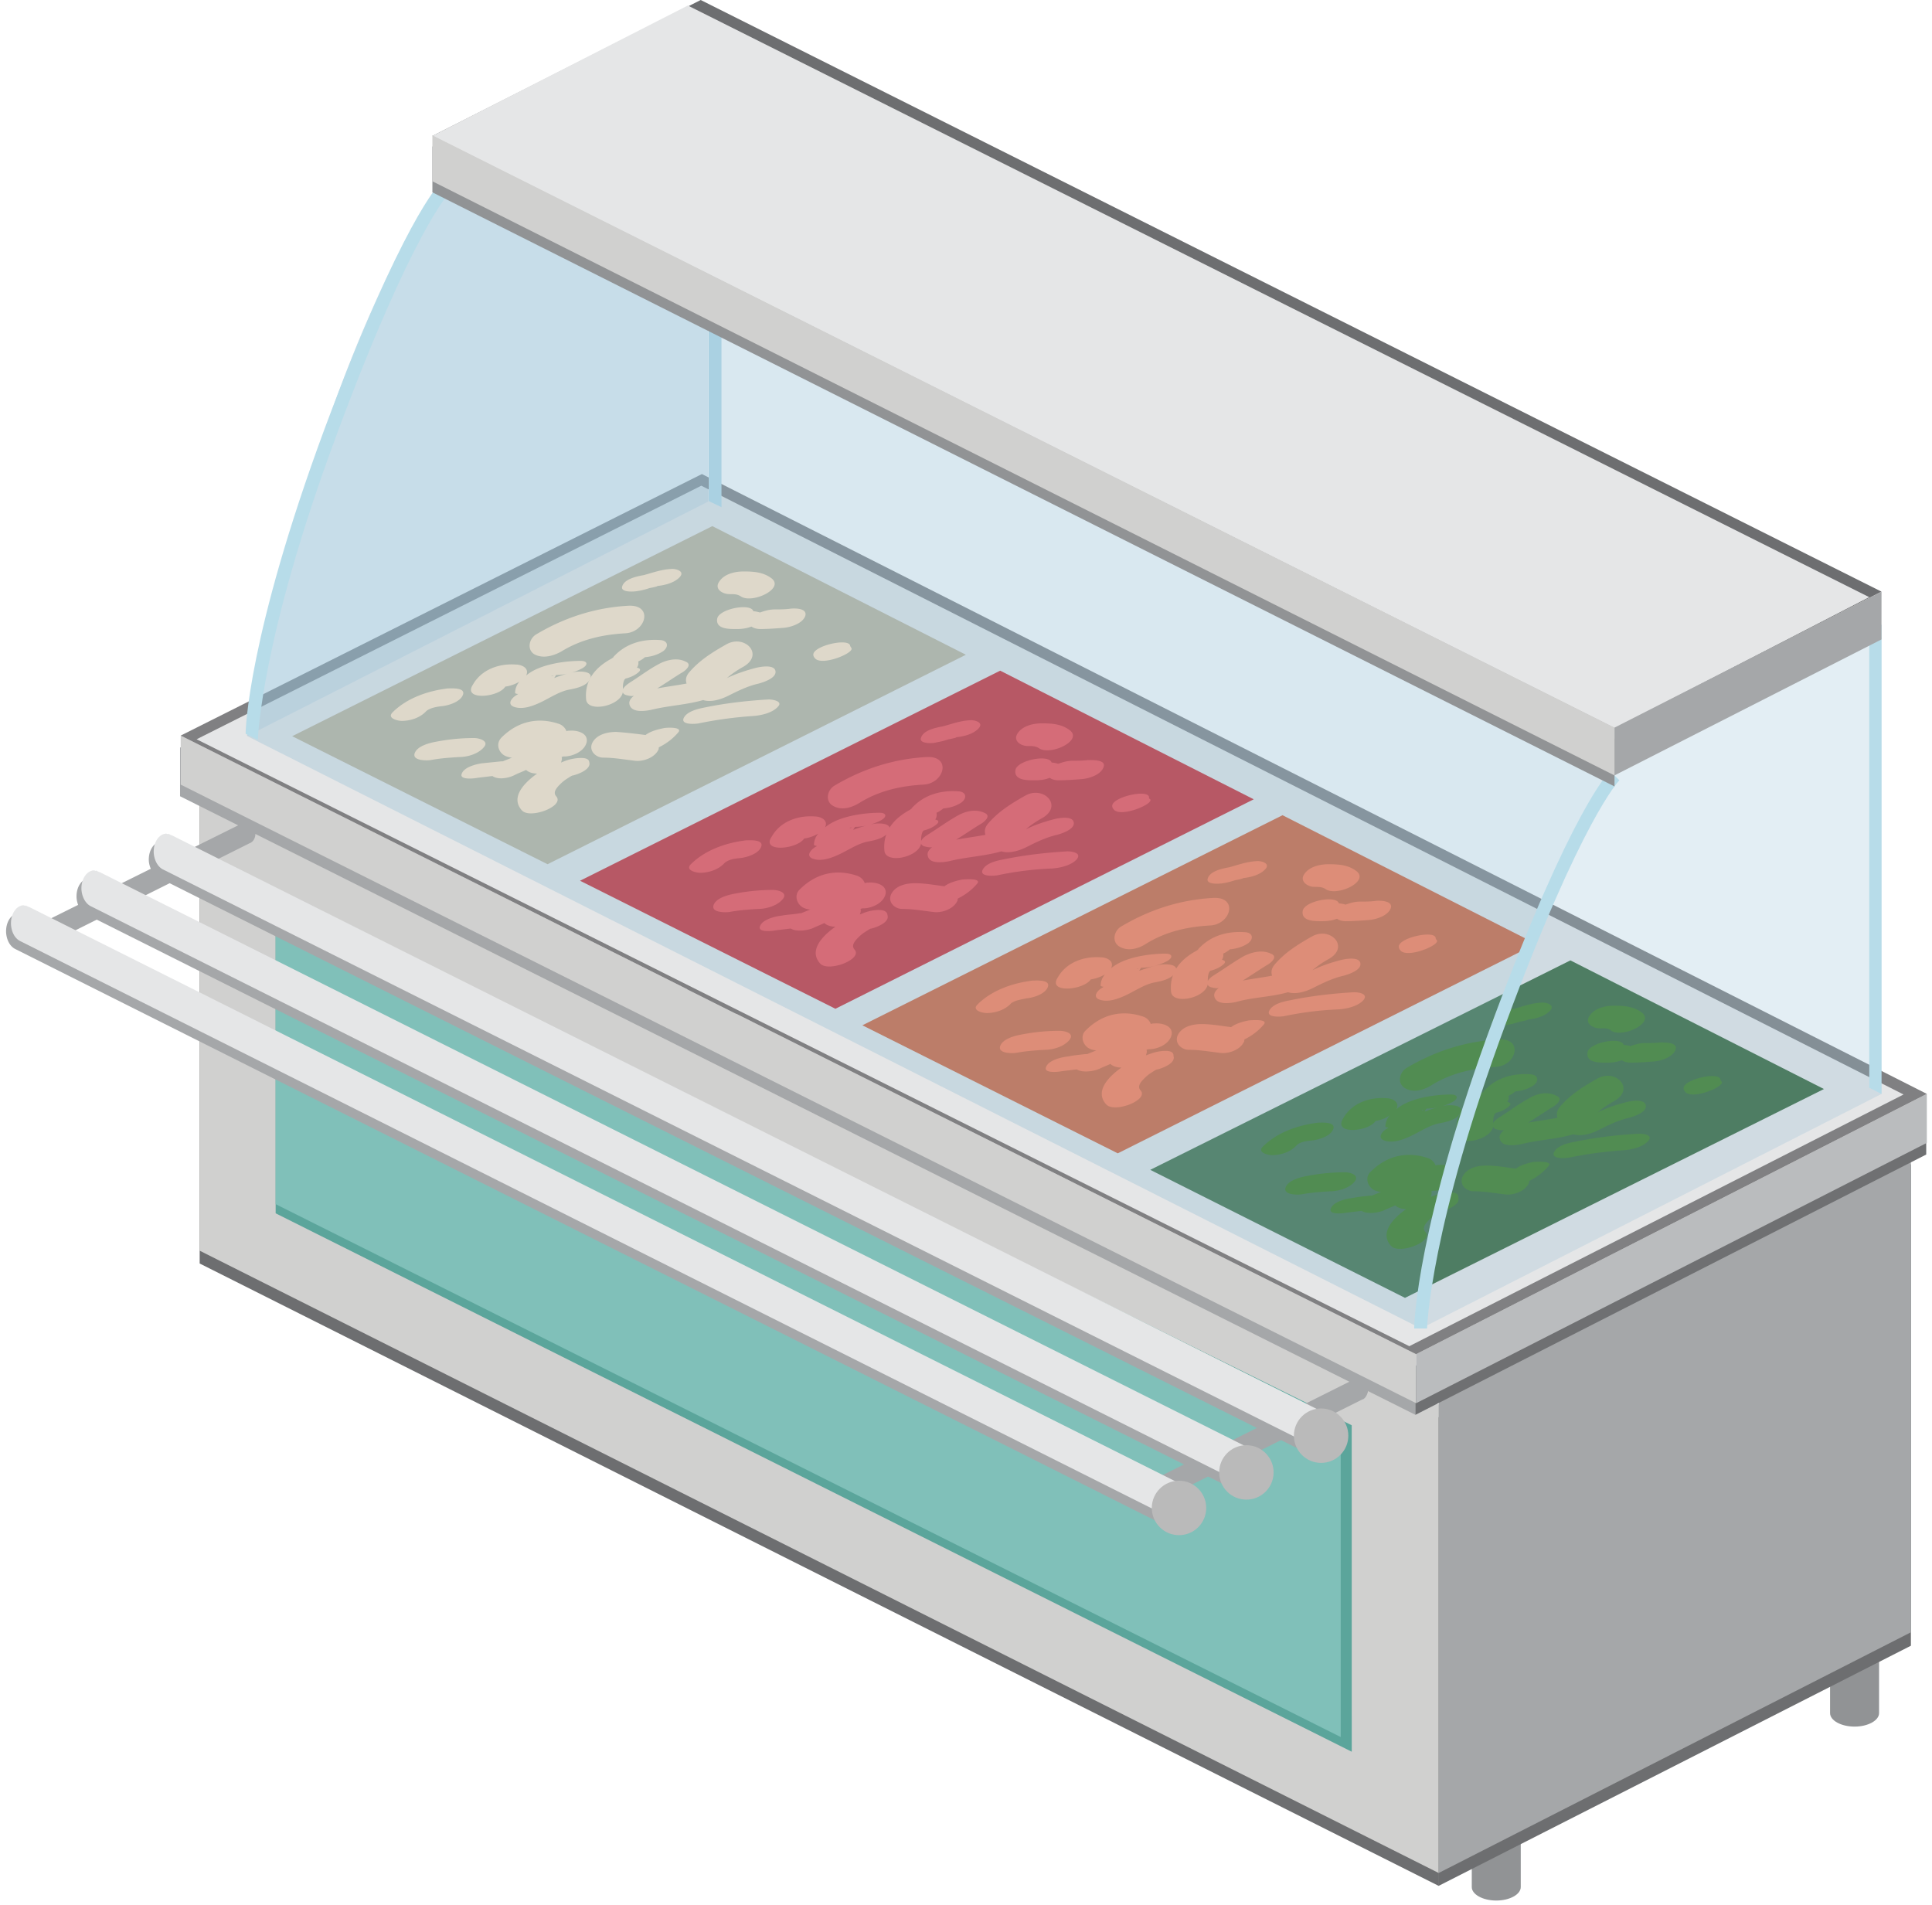 <svg width="71" height="70" viewBox="0 0 71 70" xmlns="http://www.w3.org/2000/svg"><g fill="none" fill-rule="evenodd"><g transform="translate(0 17.331)"><path d="M55.887 41.865v10.151c0 .27-.405.495-.9.495s-.9-.225-.9-.495V41.865h1.8zM69.055 35.473v10.15c0 .27-.405.496-.9.496-.496 0-.901-.225-.901-.495V35.473h1.8zM13.887 19.807v10.151c0 .27-.405.495-.9.495s-.9-.225-.9-.495v-10.15h1.8zM27.055 13.437v10.151c0 .27-.405.496-.9.496-.496 0-.901-.225-.901-.496v-10.15h1.8z" fill="#919395"/><path fill="#6D6E70" d="M7.338 11.974L52.87 34.752v17.22L7.338 29.101zM52.871 34.28l17.354-8.823v17.69l-17.354 8.824z"/><path fill="#D0D0CF" d="M7.338 11.502L52.87 34.28v17.218L7.338 28.63z"/><path fill="#5BA59B" d="M49.675 35.045L10.13 15.485v11.772l39.546 19.785z"/><path fill="#80C0B9" d="M49.27 34.865L10.13 15.485V26.92L49.27 46.502z"/><path fill="#A5A7A9" d="M52.871 33.785l17.354-8.824v17.692l-17.354 8.845zM6.617 11.93v-1.801l45.4 22.733v1.8z"/><path fill="#6F7072" d="M52.016 32.862l18.772-9.544v1.778l-18.772 9.566z"/><path fill="#D0D0CF" d="M6.64 11.502V9.7l45.399 22.733v1.8z"/><path fill="#BABCBE" d="M52.039 32.434l18.771-9.566v1.8L52.04 34.236z"/><path fill="#808082" d="M6.64 9.701L25.794.09 70.81 22.868 52.04 32.434z"/><path fill="#E5E6E7" d="M7.225 9.836L25.772.518 69.955 22.89l-18.164 9.25z"/><path fill="#E5E6E7" d="M10.781 9.723l15.44-7.72 40.448 20.46-15.103 7.653z"/><path d="M50.283 33.74c.022-.226-.113-.428-.27-.45h-.068v-.023l-.045.022c-.022 0-.022 0-.045.023l-7.202 3.601v.023c-.113.067-.18.202-.203.36-.022.247.113.45.27.45h.045l.045-.023a.17.17 0 0 0 .09-.045l7.158-3.578c.112-.023.202-.18.225-.36zM9.386 13.302c.022-.225-.113-.427-.27-.45-.023 0-.045 0-.068.023v-.023l-.045.023c-.022 0-.022 0-.045.022l-7.202 3.579v.022c-.113.068-.18.203-.203.36-.022.248.113.45.27.45h.045l.045-.022a.17.17 0 0 0 .09-.045l7.158-3.579c.135-.045.225-.18.225-.36z" fill="#A5A7A9"/><path d="M5.47 14.315c-.023-.383.18-.698.45-.72.022 0 .067.022.09.022v-.022l.067.045c.023 0 .045.022.068.022l42.517 21.293v.022a.792.792 0 0 1 .315.586c.023.382-.18.697-.45.72-.022 0-.045 0-.067-.023v.023l-.045-.023-.135-.067-42.45-21.27c-.18-.09-.338-.338-.36-.608z" fill="#A5A7A9"/><path d="M5.65 14.023c-.023-.383.18-.698.45-.72.022 0 .067.022.09.022v-.023l.067.045c.023 0 .045.023.068.023L48.82 34.662v.023a.792.792 0 0 1 .315.585c.023.383-.18.698-.45.72-.023 0-.045-.022-.068-.022v.022l-.045-.022-.135-.068L6.01 14.63c-.203-.09-.338-.337-.36-.607z" fill="#E5E6E7"/><path d="M2.814 15.666c-.023-.383.18-.698.45-.72.022 0 .067.022.09.022v-.023l.067.045c.023 0 .045.023.068.023l42.517 21.292v.023a.792.792 0 0 1 .316.585c.022.383-.18.698-.45.72-.023 0-.046 0-.068-.022v.022l-.045-.022-.135-.068-42.45-21.27c-.203-.09-.338-.337-.36-.607z" fill="#A5A7A9"/><path d="M2.994 15.373c-.023-.383.18-.698.45-.72.022 0 .067.022.09.022v-.022l.067.045c.023 0 .045.022.068.022l42.495 21.293v.022a.792.792 0 0 1 .315.586c.023.382-.18.697-.45.72-.023 0-.045 0-.068-.023v.023l-.045-.023-.135-.067L3.354 15.98c-.203-.09-.338-.338-.36-.608z" fill="#E5E6E7"/><path d="M.225 16.949c-.022-.383.18-.698.45-.72.023 0 .068.022.09.022v-.023l.068.045c.022 0 .045.023.067.023l42.495 21.292v.023a.792.792 0 0 1 .316.585c.022.383-.18.698-.45.72-.023 0-.046 0-.068-.022v.022l-.045-.022-.135-.068L.585 17.556c-.202-.09-.337-.315-.36-.607z" fill="#A5A7A9"/><path d="M.405 16.656c-.022-.383.18-.698.45-.72.023 0 .068.022.09.022v-.022l.068.045c.022 0 .045.022.067.022l42.496 21.293v.022a.792.792 0 0 1 .315.586c.022.382-.18.697-.45.72-.023 0-.046-.023-.068-.023v.023l-.045-.023-.135-.067L.765 17.264c-.202-.09-.337-.315-.36-.608z" fill="#E5E6E7"/><ellipse fill="#BABABA" cx="43.328" cy="38.084" rx="1" ry="1"/><ellipse fill="#BABABA" cx="45.804" cy="36.778" rx="1" ry="1"/><ellipse fill="#BABABA" cx="48.55" cy="35.428" rx="1" ry="1"/></g><path fill="#BCB29A" d="M35.495 24.061l-9.318-4.727-15.44 7.72 9.385 4.705z"/><path fill="#CB2229" d="M46.074 29.373l-9.318-4.727-15.44 7.72 9.385 4.705z"/><path fill="#D25B30" d="M56.45 34.685l-9.318-4.727-15.44 7.72 9.385 4.705z"/><path fill="#38683D" d="M67.029 40.02l-9.318-4.727-15.44 7.697 9.362 4.705z"/><path fill="#B7DCE9" d="M26.514 18.637l-.472-.225V1.17h.472z"/><path d="M16.16 6.707l9.86-5.064v16.791l-16.95 8.62s.608-4.591 2.994-11.591c2.071-5.965 4.097-8.756 4.097-8.756z" fill="#92BED5" opacity=".25"/><path d="M59.286 28.473L16.161 6.707s-2.679 4.052-4.502 10.039c-2.273 7.383-2.566 10.309-2.566 10.309L52.22 48.82s.607-4.592 2.993-11.592c2.026-5.942 4.074-8.755 4.074-8.755z" fill="#92BED5" opacity=".35"/><path d="M59.286 28.473l9.859-5.065V40.2l-16.926 8.62s.607-4.59 2.993-11.59c2.026-5.943 4.074-8.756 4.074-8.756z" fill="#92BED5" opacity=".25"/><path fill="#E5E6E7" d="M59.264 28.495l.022-.022 9.859-5.02L26.042 1.621 16.07 6.64z"/><path fill="#6D6E70" d="M25.75 0l-9.86 4.997 43.464 21.765 9.79-5.02z"/><path fill="#E5E6E7" d="M25.277.203L15.89 4.997l43.463 21.765 9.34-4.817z"/><path fill="#B7DCE9" d="M69.145 40.2l-.45-.226V22.958h.45z"/><path fill="#A5A7A9" d="M69.145 21.743L59.33 26.74v1.755l9.814-4.997z"/><g fill="#518C52"><path d="M52.916 43.868c-.09.023-.202.068-.337.113.022-.068.045-.135.022-.203.045-.022.09-.022.158-.022.292-.023.698-.203.765-.54.045-.338-.383-.428-.63-.406-.045 0-.09 0-.135.023a.457.457 0 0 0-.27-.27c-.788-.27-1.53-.09-2.116.495-.248.225-.09.608.18.698.068.022.135.045.203.045l-.338.135h-.045c-.225.022-.45.045-.675.09-.225.022-.698.135-.788.382-.113.248.473.18.563.158.18-.023.382-.045.562-.068.225.135.63.068.833-.022.135-.068.27-.113.405-.18.09.09.248.135.405.135-.54.383-.967.9-.562 1.35.292.338 1.598-.157 1.26-.517-.135-.158.045-.338.158-.45.09-.09.18-.158.292-.226.135-.09.158-.09.18-.09.18-.045.676-.225.586-.495.022-.27-.496-.18-.676-.135zM56.36 42.698c-.225.045-.473.112-.653.247-.36-.045-.72-.112-1.08-.112-.338 0-.72.09-.878.405-.135.293.135.54.405.54.383 0 .766.068 1.148.113.315.045.743-.113.878-.405.023-.023 0-.045.023-.09.27-.136.517-.316.72-.563.135-.18-.518-.135-.563-.135zM56.203 40.357c-.383.202-.698.45-1.058.675-.068.045-.225.135-.27.248v-.023c0-.09 0-.225.067-.337 0 0 .023 0 .023-.023.18-.045.337-.112.472-.225.135-.113.045-.158-.045-.18.045-.068.068-.158.045-.225a.93.93 0 0 0 .248-.158c.247-.022.473-.09.675-.225.203-.157.18-.382-.112-.405-.63-.045-1.238.113-1.689.585-.022.023-.045.045-.045.068-.022 0-.022 0-.045.022-.585.315-1.012.788-.945 1.508.045.496 1.26.248 1.35-.27 0 .045.046.09.136.113.09.022.18.045.27.022-.113.09-.203.203-.158.338.068.293.563.225.788.18.63-.158 1.283-.18 1.913-.36.293.09.653-.023.923-.158.36-.18.72-.36 1.125-.45.158-.045.676-.202.608-.472-.067-.248-.608-.136-.765-.09-.338.09-.675.202-.99.36.18-.158.382-.293.585-.406.81-.45.067-1.215-.608-.832-.518.292-.99.585-1.373 1.035-.113.135-.135.27-.09.405-.36.068-.72.113-1.08.18.292-.18.585-.382.877-.562.135-.068.45-.316.158-.428-.338-.18-.743-.068-.99.09z"/><path d="M50.553 41.19c.18-.023.36-.09.518-.203a.647.647 0 0 0-.158.405c0 .023.045.045.113.045 0 0-.023 0-.023.023-.157.067-.427.337-.135.45.315.113.675-.023.968-.158.338-.157.698-.405 1.058-.472.247-.045.698-.135.788-.428.09-.27-.45-.247-.563-.225a4.29 4.29 0 0 0-.765.225c.022-.045.045-.067.067-.112.315 0 .675-.09.968-.248.225-.135.18-.27-.067-.27-.54 0-1.508.112-2.004.54.135-.27-.157-.405-.382-.405-.608-.045-1.26.18-1.576.743-.383.607.945.495 1.193.09zm1.778-.405c-.09.045-.135 0 0 0z" fill-rule="nonzero"/><path d="M48.212 41.91c.248-.023.698-.158.788-.428.09-.27-.45-.225-.563-.225-.742.09-1.508.36-2.025.878-.226.225.202.315.337.315.315 0 .675-.112.9-.36.136-.135.36-.158.563-.18zM49.428 43.08c-.473 0-.923.045-1.396.135-.247.045-.698.158-.788.428-.09.27.428.27.586.248.36-.068.697-.09 1.057-.113.293 0 .698-.112.9-.36.18-.248-.18-.338-.36-.338zM63.225 39.66c-.067-.293-1.44.022-1.35.36a.17.17 0 0 0 .045.09c.225.337 1.485-.18 1.35-.36-.022-.023-.045-.046-.045-.09zM52.601 39.884c.72-.45 1.53-.63 2.364-.675.765-.045 1.035-1.058.112-1.013-1.215.068-2.34.428-3.399 1.058-.247.158-.337.54-.067.72.315.203.698.09.99-.09zM60.232 41.662c-.788.045-1.576.135-2.341.293-.248.045-.676.135-.788.405-.09.248.45.203.563.18a14.783 14.783 0 0 1 2.003-.27c.292-.022.698-.112.9-.338.203-.225-.18-.27-.337-.27zM60.997 38.309c-.18.022-.36.022-.54.022-.18 0-.36.045-.54.113a1.161 1.161 0 0 0-.248-.045c-.09-.315-1.26-.09-1.328.27-.068.405.473.382.743.382.157 0 .337-.022.517-.09.09.068.225.09.315.09.293 0 .586-.022.878-.045.248-.022.698-.157.788-.45.068-.27-.45-.247-.585-.247zM55.415 37.656c.157-.023.315-.068.45-.113.022 0 .45-.09.203-.067.315-.023.697-.113.9-.338.202-.225-.18-.315-.338-.292-.36.022-.653.135-.99.225-.248.045-.698.135-.788.405-.09.247.45.202.563.18zM58.791 37.791c.18 0 .293-.023.428.09.427.27 1.665-.315 1.08-.698-.293-.202-.63-.225-.99-.225-.315 0-.72.09-.9.383-.18.27.134.45.382.45z"/></g><g fill="#DD8D78"><path d="M42.45 38.669c-.09.022-.202.067-.337.112.022-.067.045-.135.022-.202.045-.023.09-.023.158-.023.292-.022.697-.202.765-.54.045-.338-.383-.428-.63-.405-.045 0-.09 0-.135.022a.457.457 0 0 0-.27-.27c-.788-.27-1.531-.09-2.116.496-.248.225-.09.607.18.697a.657.657 0 0 0 .202.045l-.337.135h-.045c-.225.023-.45.045-.675.09-.226.023-.698.135-.788.383-.113.248.472.18.562.158.18-.023.383-.045.563-.068.225.135.63.068.833-.022.135-.068.27-.113.405-.18.09.09.248.135.405.135-.54.382-.968.9-.562 1.35.292.338 1.598-.158 1.26-.518-.135-.157.045-.337.158-.45.09-.09.18-.157.292-.225.135-.09.158-.09.18-.09.18-.045.675-.225.585-.495.023-.27-.495-.18-.675-.135zM45.894 37.498c-.225.045-.473.113-.653.248-.36-.045-.72-.113-1.08-.113-.338 0-.72.09-.878.406-.135.292.135.54.405.54.383 0 .765.067 1.148.112.315.045.743-.112.878-.405.022-.022 0-.045.022-.09.27-.135.518-.315.72-.563.136-.202-.517-.135-.562-.135zM45.714 35.135c-.36.203-.698.45-1.058.675-.068.045-.225.135-.27.248v-.023c0-.09 0-.225.067-.337 0 0 .023 0 .023-.023.18-.045.338-.112.473-.225.135-.112.045-.157-.045-.18.045-.067.067-.157.045-.225a.93.93 0 0 0 .247-.158c.248-.022.473-.09.675-.225.203-.157.18-.382-.112-.405-.63-.045-1.238.113-1.688.585-.023.023-.045.045-.045.068-.023 0-.023 0-.045.022-.586.316-1.013.788-.946 1.509.045.495 1.26.247 1.35-.27 0 .044.046.09.136.112.09.022.18.045.27.022-.113.09-.203.203-.158.338.09.293.563.225.788.18.63-.18 1.283-.18 1.913-.36.293.09.653-.022.923-.158.36-.18.72-.36 1.126-.45.157-.045.675-.202.607-.472-.067-.248-.607-.135-.765-.09-.338.09-.675.202-.99.36.18-.158.382-.293.585-.405.81-.45.067-1.216-.608-.833-.517.292-.99.585-1.373 1.035-.112.135-.135.27-.09.405-.36.068-.72.113-1.08.18.292-.18.585-.382.878-.562.135-.068.45-.315.157-.428-.337-.158-.72-.045-.99.09z"/><path d="M40.087 35.99c.18-.022.36-.09.518-.18a.647.647 0 0 0-.158.405c0 .023.045.045.112.045 0 0-.022 0-.022.023-.158.067-.428.338-.135.45.315.113.675-.022.968-.157.337-.158.698-.406 1.058-.473.247-.045.697-.135.787-.428.09-.27-.45-.247-.562-.225-.27.045-.518.135-.788.225.022-.045.045-.067.067-.112.316 0 .676-.09.968-.248.225-.135.18-.27-.067-.27-.54 0-1.508.113-2.003.54.135-.27-.158-.405-.383-.405-.608-.045-1.26.18-1.576.743-.382.585.946.472 1.216.067zm1.755-.405c-.067.023-.112 0 0 0z" fill-rule="nonzero"/><path d="M37.723 36.688c.248-.022.698-.157.788-.428.09-.27-.45-.225-.562-.225-.743.09-1.508.36-2.026.878-.225.225.202.315.337.315.316 0 .676-.112.9-.36.158-.112.36-.135.563-.18zM38.939 37.881c-.473 0-.923.045-1.396.135-.247.045-.697.158-.787.428-.09.27.427.27.585.247.36-.067.698-.09 1.058-.112.292 0 .697-.113.9-.36.203-.248-.158-.338-.36-.338zM52.759 34.46c-.068-.293-1.44.022-1.35.36a.17.17 0 0 0 .044.09c.225.338 1.486-.18 1.35-.36-.022-.023-.044-.045-.044-.09zM42.113 34.685c.72-.45 1.53-.63 2.363-.675.765-.045 1.035-1.058.112-1.013-1.215.067-2.34.427-3.398 1.058-.248.157-.338.54-.068.72.315.202.72.09.99-.09zM49.765 36.463c-.788.045-1.575.135-2.34.293-.248.045-.676.135-.788.405-.09.247.45.202.562.18a11.887 11.887 0 0 1 2.004-.248c.292-.022.697-.112.9-.337.202-.248-.203-.293-.338-.293zM50.53 33.11c-.18.022-.36.022-.54.022-.18 0-.36.045-.54.112a.957.957 0 0 0-.247-.045c-.09-.315-1.26-.09-1.328.27-.068.406.472.383.742.383.158 0 .338-.022.518-.09.09.068.225.09.315.09.293 0 .585-.022.878-.045.248-.022.698-.157.788-.45.067-.27-.45-.27-.585-.248zM44.949 32.457c.157-.023.315-.068.45-.113.022 0 .45-.09.202-.067.315-.023.698-.113.9-.338.203-.225-.18-.315-.337-.293-.36.023-.653.135-.99.225-.248.045-.698.135-.788.406-.09.247.45.202.563.18zM48.302 32.592c.18 0 .293 0 .428.09.428.27 1.665-.315 1.08-.698-.292-.203-.63-.225-.99-.225-.315 0-.72.09-.9.382-.158.248.135.45.382.45z"/></g><g fill="#D56C78"><path d="M31.916 33.492c-.09.022-.202.067-.315.113.023-.068.045-.136.023-.203.045-.023.09-.023.157-.023.293-.022.698-.202.766-.54.045-.337-.383-.427-.63-.405-.046 0-.09 0-.136.023a.457.457 0 0 0-.27-.27c-.788-.27-1.53-.09-2.116.495-.247.225-.09.607.18.697a.657.657 0 0 0 .203.045l-.337.135h-.046c-.225.046-.45.046-.675.09-.225.023-.697.136-.788.383-.112.248.473.18.563.158.18-.023.383-.045.563-.068.225.135.63.068.833-.022.135-.068.27-.113.405-.18.09.09.247.135.405.135-.54.382-.968.9-.563 1.35.293.338 1.598-.157 1.26-.518-.134-.157.046-.337.158-.45.09-.09.18-.157.293-.225.135-.09.157-.09.18-.09.18-.045.675-.225.585-.495-.022-.27-.518-.18-.698-.135zM35.36 32.322c-.225.045-.473.112-.653.247-.36-.045-.72-.112-1.08-.112-.338 0-.72.09-.878.405-.135.292.135.54.405.54.383 0 .766.067 1.148.112.315.045.743-.112.878-.405.023-.022 0-.045.023-.09.27-.135.517-.315.72-.562.135-.203-.54-.135-.563-.135zM35.18 29.98c-.36.203-.698.45-1.058.676-.067.045-.225.135-.27.248v-.023c0-.09 0-.225.068-.338 0 0 .022 0 .022-.022.18-.045.338-.113.473-.225.135-.113.045-.158-.045-.18a.313.313 0 0 0 .045-.248.93.93 0 0 0 .247-.157c.248-.023.473-.09.676-.225.202-.158.18-.383-.113-.406-.63-.045-1.238.113-1.688.586-.023.022-.045.045-.045.067-.023 0-.023 0-.045.023-.585.315-1.013.787-.945 1.508.045.495 1.26.247 1.35-.27 0 .045.045.09.135.112.09.023.18.045.27.023-.112.09-.202.202-.157.337.067.293.562.225.787.18.63-.157 1.283-.18 1.914-.36.292.09.652-.022.922-.157.36-.18.72-.36 1.126-.45.157-.046.675-.203.608-.473-.068-.248-.608-.135-.766-.09-.337.09-.675.202-.99.36.18-.158.383-.293.585-.405.81-.45.068-1.216-.608-.833-.517.293-.99.585-1.373 1.035-.112.135-.135.27-.09.405-.36.068-.72.113-1.08.18.293-.18.585-.382.878-.562.135-.068.45-.315.157-.428-.337-.157-.72-.045-.99.113z"/><path d="M29.553 30.814c.18-.023.36-.09.518-.18a.647.647 0 0 0-.158.405c0 .022.045.045.113.045 0 0-.023 0-.023.022-.157.068-.427.338-.135.45.315.113.675-.022.968-.157.338-.158.698-.405 1.058-.473.247-.045.698-.135.788-.428.09-.27-.45-.247-.563-.225a4.29 4.29 0 0 0-.765.225c.022-.045.045-.067.067-.112.315 0 .675-.09.968-.248.225-.135.18-.27-.067-.27-.54 0-1.508.113-2.004.54.135-.27-.157-.405-.382-.405-.608-.045-1.26.18-1.576.743-.405.585.923.473 1.193.068zm1.756-.406c-.09.045-.135 0 0 0z" fill-rule="nonzero"/><path d="M27.19 31.534c.247-.023.697-.158.787-.428.09-.27-.45-.225-.562-.225-.743.09-1.508.36-2.026.878-.225.225.203.315.338.315.315 0 .675-.113.9-.36.158-.135.36-.158.563-.18zM28.405 32.704c-.473 0-.923.045-1.395.135-.248.045-.698.158-.788.428-.09.27.428.27.585.247.36-.067.698-.09 1.058-.112.293 0 .698-.113.9-.36.203-.248-.18-.338-.36-.338zM42.225 29.283c-.067-.293-1.418.022-1.35.36a.17.17 0 0 0 .045.09c.225.338 1.485-.18 1.35-.36-.045-.023-.045-.045-.045-.09zM31.579 29.508c.72-.45 1.53-.63 2.363-.675.765-.045 1.035-1.058.113-1.013-1.216.067-2.341.428-3.4 1.058-.247.157-.337.54-.067.72.316.203.698.09.99-.09zM39.232 31.286c-.788.045-1.576.135-2.341.293-.248.045-.676.135-.788.405-.09.248.45.202.563.18a11.887 11.887 0 0 1 2.003-.248c.292-.022.698-.112.9-.337.203-.248-.202-.293-.337-.293zM39.974 27.932c-.18.023-.36.023-.54.023-.18 0-.36.045-.54.113-.09-.023-.18-.045-.248-.045-.09-.316-1.26-.09-1.328.27-.067.405.473.382.743.382.158 0 .338-.022.518-.09.09.068.225.09.315.09.292 0 .585-.022.878-.045.247-.022.697-.157.787-.45.09-.27-.427-.248-.585-.248zM34.415 27.28c.157-.023.315-.068.45-.113.022 0 .45-.09.203-.067.315-.023.697-.113.9-.338.202-.225-.18-.315-.338-.293-.36.023-.653.136-.99.226-.248.045-.698.135-.788.405-.112.247.45.225.563.18zM37.768 27.415c.18 0 .293 0 .428.09.428.27 1.666-.315 1.08-.698-.292-.202-.63-.225-.99-.225-.315 0-.72.09-.9.383-.158.27.135.45.382.45z"/></g><g fill="#DED8CA"><path d="M20.932 27.91a2.73 2.73 0 0 0-.315.113c.023-.068.045-.136.023-.203.045-.023.09-.023.157-.023.293-.022.698-.202.766-.54.045-.337-.383-.427-.63-.405-.046 0-.09 0-.113.023a.457.457 0 0 0-.27-.27c-.788-.27-1.53-.09-2.116.495-.248.247-.09.607.18.697.068.023.135.045.203.045l-.338.135h-.045l-.675.068c-.225.023-.698.135-.788.383-.112.247.473.18.563.157l.562-.067c.226.157.63.067.833-.045.135-.068.27-.113.405-.18.09.09.248.135.406.135-.54.382-.968.9-.563 1.35.292.338 1.598-.157 1.26-.518-.135-.157.045-.337.158-.45.09-.09.18-.157.292-.225.136-.09.158-.09.18-.09.18-.045.676-.225.586-.495-.023-.225-.54-.135-.72-.09zM24.376 26.762c-.225.045-.472.113-.653.248-.36-.045-.72-.09-1.08-.113-.315 0-.72.09-.878.405-.135.293.135.54.405.54.383 0 .766.068 1.148.113.315.045.743-.113.878-.405.023-.023 0-.068.023-.09.27-.135.517-.315.72-.563.135-.202-.518-.157-.563-.135zM24.219 24.399c-.383.202-.698.45-1.058.675-.068.045-.203.135-.27.248v-.023c0-.09 0-.225.067-.338 0 0 .023 0 .023-.022.18-.045.337-.113.472-.225.135-.113.045-.158-.045-.18.045-.068.068-.158.045-.225a.93.93 0 0 0 .248-.158c.248-.022.473-.09.675-.225.203-.158.18-.383-.112-.405-.63-.045-1.238.112-1.688.585-.023.023-.045.045-.045.068-.023 0-.023 0-.045.022-.586.315-1.013.788-.946 1.508.045.495 1.26.248 1.35-.27 0 .045.046.09.136.113.09.022.18.045.27.022-.113.09-.203.203-.158.338.09.292.563.225.788.18.63-.158 1.283-.18 1.913-.36.293.09.653-.023.923-.158.36-.18.72-.36 1.125-.45.158-.045.676-.203.608-.473-.067-.247-.608-.135-.765-.09-.338.09-.675.203-1.013.36.18-.157.383-.292.585-.405.81-.45.068-1.215-.607-.833-.518.293-.99.586-1.373 1.036-.113.135-.136.27-.09.405-.36.067-.72.113-1.08.18.292-.18.584-.383.877-.563.135-.067.45-.315.157-.427-.315-.158-.72-.045-.967.09z"/><path d="M18.57 25.232c.18-.023.36-.09.517-.18a.647.647 0 0 0-.158.405c0 .022.045.045.113.045 0 0-.023 0-.023.022-.157.068-.427.338-.135.45.315.113.675-.022.968-.157.338-.158.698-.405 1.058-.473.248-.045.698-.135.788-.428.09-.27-.45-.247-.563-.225a4.29 4.29 0 0 0-.765.225c.022-.045.045-.067.067-.112.315 0 .676-.09.968-.248.225-.135.18-.27-.067-.27-.54 0-1.508.113-2.004.54.135-.27-.157-.405-.382-.405-.608-.045-1.26.18-1.576.743-.382.585.946.473 1.193.068zm1.777-.406c-.09.045-.135.023 0 0z" fill-rule="nonzero"/><path d="M16.228 25.952c.248-.023.698-.158.788-.428.09-.27-.45-.225-.563-.225-.742.09-1.508.36-2.025.878-.225.225.202.315.337.315.315 0 .676-.113.9-.36.136-.113.36-.158.563-.18zM17.421 27.122c-.472 0-.923.045-1.395.135-.248.045-.698.158-.788.428-.09.27.428.27.585.247.36-.067.698-.09 1.058-.112.293 0 .698-.113.9-.36.203-.225-.157-.338-.36-.338zM31.241 23.723c-.067-.292-1.418.023-1.35.36a.17.17 0 0 0 .045.09c.225.338 1.485-.18 1.35-.36-.022-.045-.045-.067-.045-.09zM20.617 23.949c.72-.45 1.53-.63 2.364-.676.765-.045 1.035-1.058.112-1.013-1.215.068-2.34.428-3.398 1.058-.248.158-.338.54-.068.72.315.18.698.068.99-.09zM28.248 25.704c-.788.045-1.576.135-2.341.293-.225.045-.675.135-.788.405-.09.248.45.203.563.18a14.783 14.783 0 0 1 2.003-.27c.292-.023.698-.113.9-.338.203-.202-.18-.27-.337-.27zM29.013 22.373c-.18.022-.36.022-.54.022-.18 0-.36.046-.54.113-.09-.022-.18-.045-.248-.045-.09-.315-1.26-.09-1.328.27-.068.405.473.383.743.383.157 0 .337-.023.517-.09.09.067.225.09.315.09.293 0 .586-.023.878-.045.248-.023.698-.158.788-.45.068-.293-.45-.27-.585-.248zM23.43 21.72c.158-.022.316-.067.451-.112.023 0 .45-.09.203-.068.315-.022.697-.112.9-.337.202-.226-.18-.316-.338-.293-.36.022-.652.135-.99.225-.248.045-.698.135-.788.405-.09.248.45.203.563.18zM26.807 21.833c.18 0 .293 0 .428.09.427.27 1.665-.315 1.08-.698-.292-.202-.63-.225-.99-.225-.315 0-.72.09-.9.383-.18.27.134.45.382.45z"/></g><path d="M52.444 48.82h-.473c0-.158.09-3.804 2.926-11.412 2.836-7.607 4.21-9.025 4.277-9.07l.337.337-.157-.157.157.157c-.022.023-1.395 1.44-4.164 8.913-2.79 7.496-2.903 11.21-2.903 11.232zM9.476 27.19l-.45-.225c0-.158.09-3.602 2.903-11.21 2.836-7.607 4.21-9.003 4.277-9.048l.337.338-.157-.158.157.158c-.022.023-1.395 1.44-4.164 8.913-2.79 7.495-2.903 11.21-2.903 11.232z" fill="#B7DCE9"/><path fill="#919395" d="M15.89 5.38v1.688L59.332 28.9v-1.755z"/><path fill="#D0D0CF" d="M15.89 4.974v1.688l43.441 21.833V26.74z"/></g></svg>
